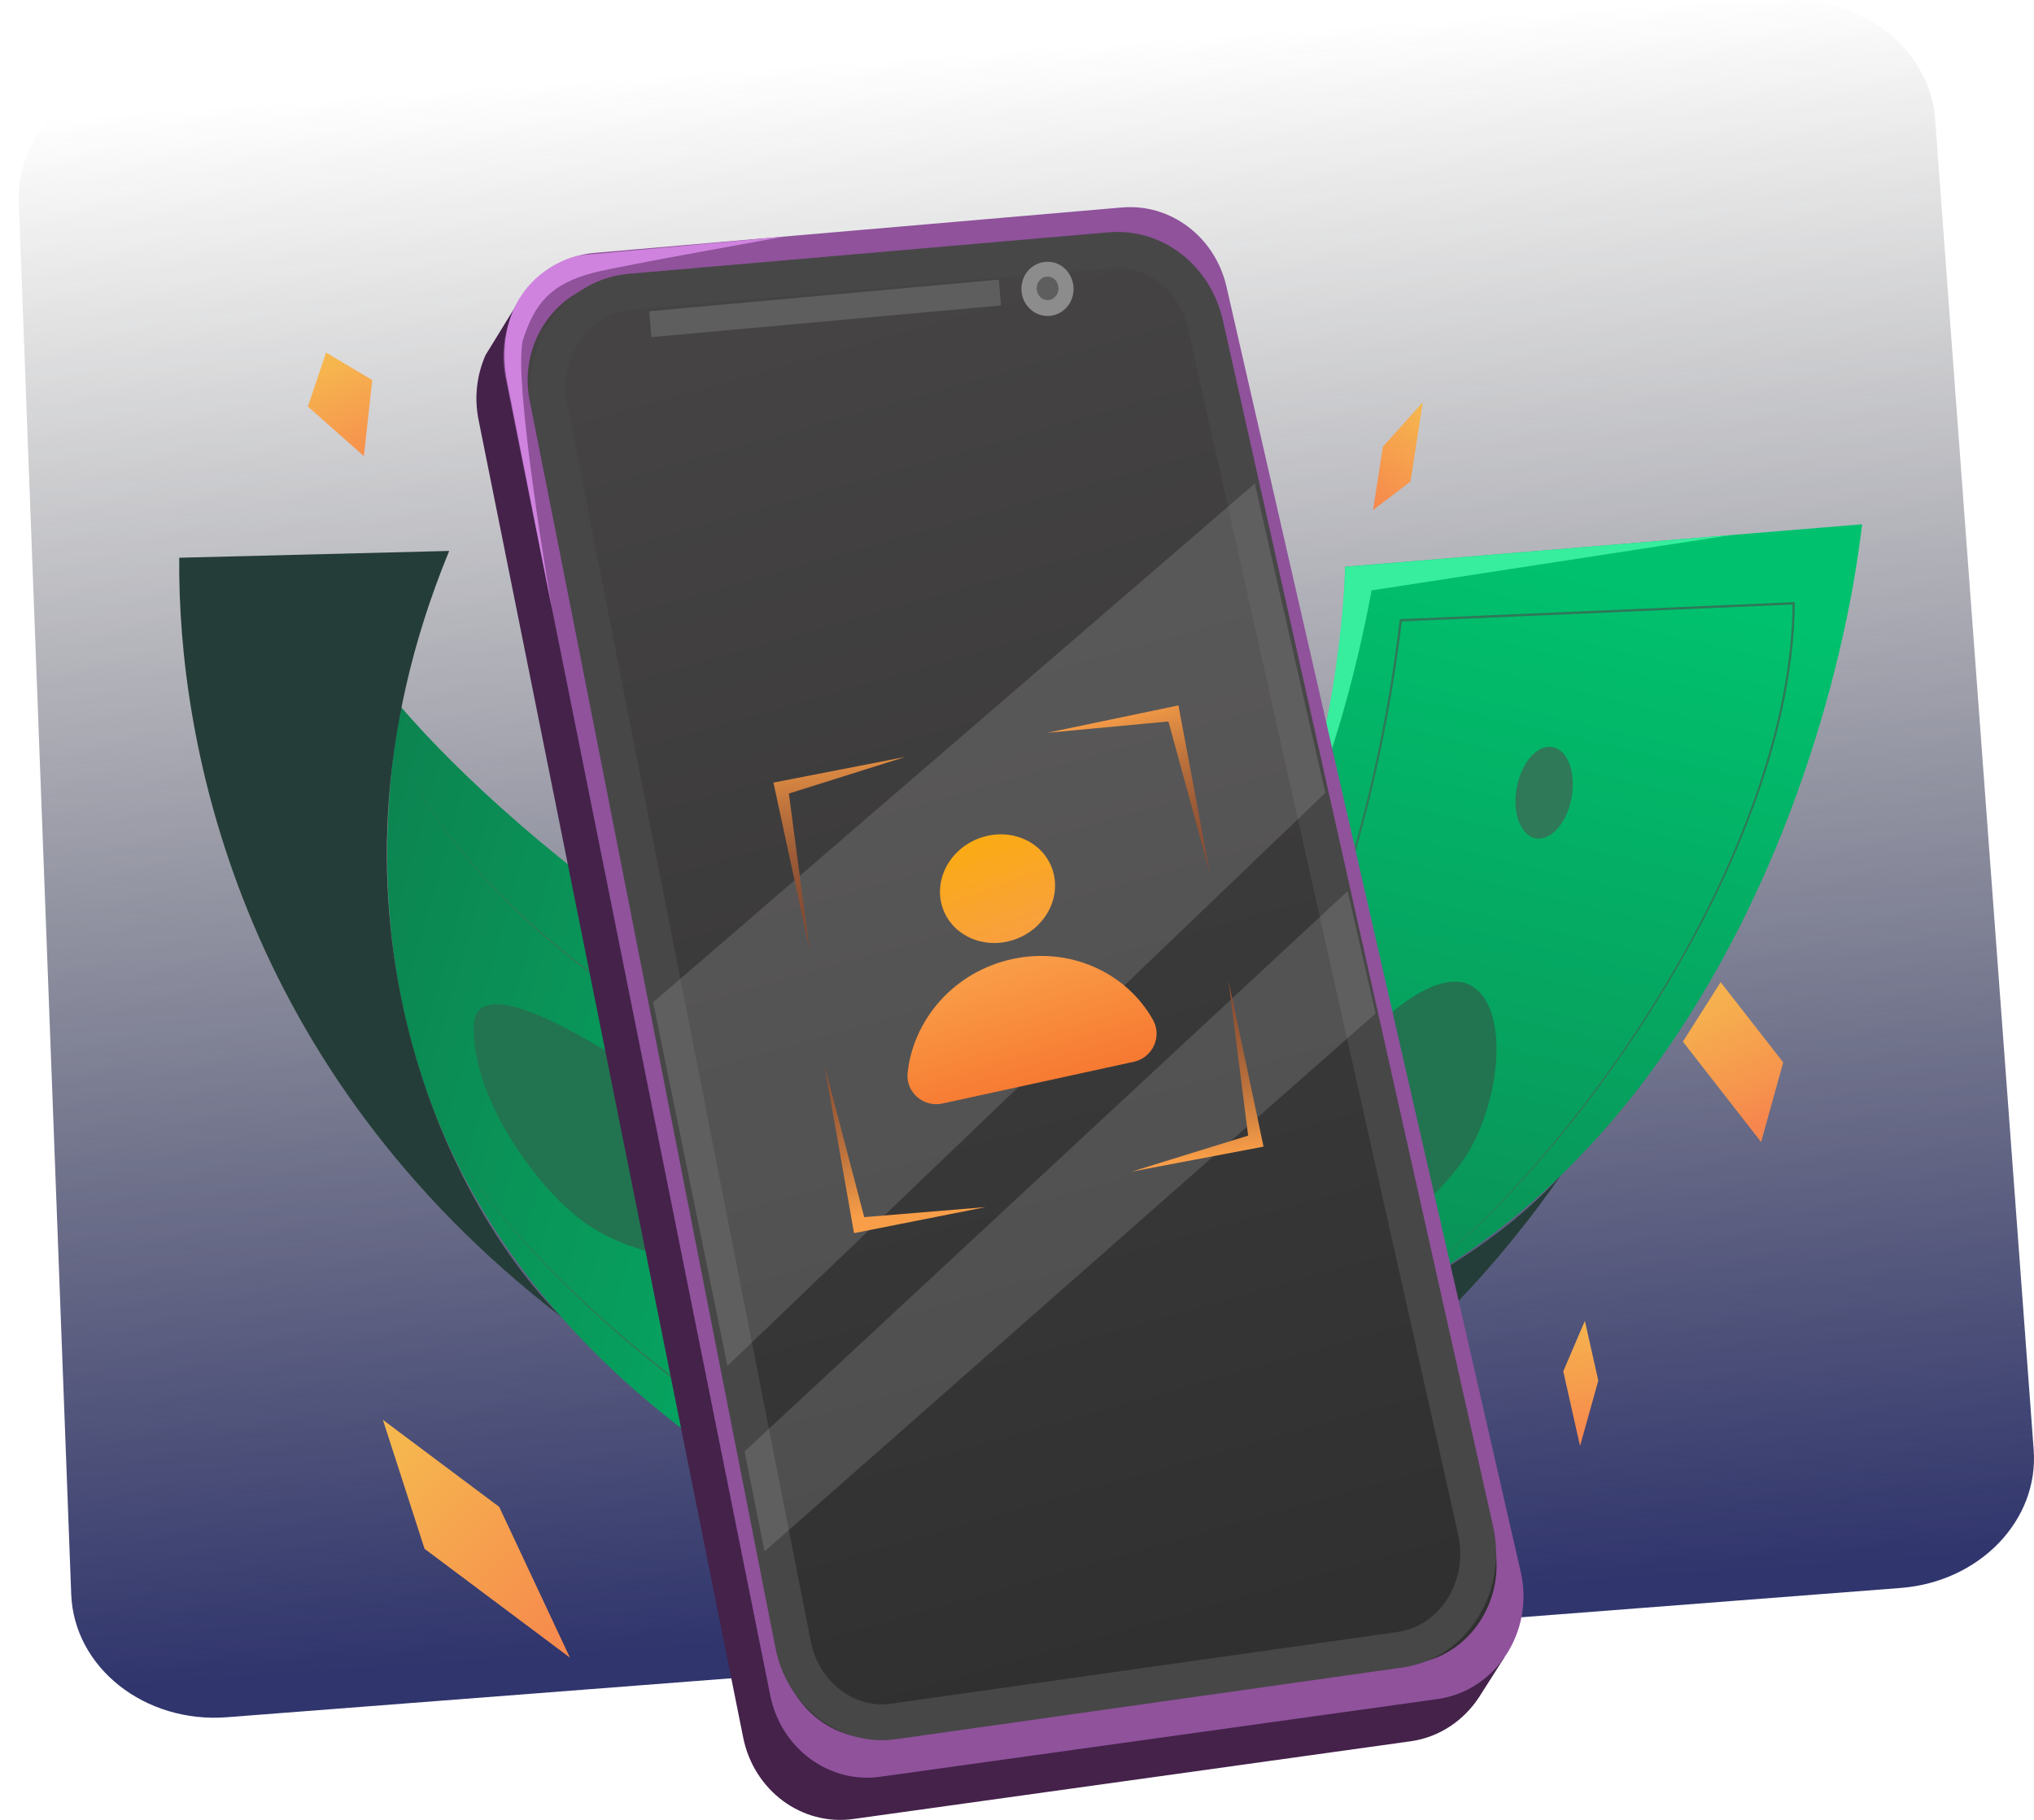 <?xml version="1.0" encoding="utf-8"?>
<!-- Generator: Adobe Adobe Illustrator 24.2.0, SVG Export Plug-In . SVG Version: 6.00 Build 0)  -->
<svg version="1.1" id="Layer_1" xmlns="http://www.w3.org/2000/svg" xmlns:xlink="http://www.w3.org/1999/xlink" x="0px" y="0px"
	 width="780.27px" height="698.16px" viewBox="0 0 780.27 698.16" style="enable-background:new 0 0 780.27 698.16;"
	 xml:space="preserve">
<style type="text/css">
	.st0{display:none;}
	.st1{display:inline;}
	.st2{fill:url(#SVGID_1_);}
	.st3{fill:url(#SVGID_2_);}
	.st4{fill:none;stroke:#8F529B;stroke-miterlimit:10;}
	.st5{fill:#44224A;}
	.st6{fill:#8F529B;}
	.st7{fill:url(#SVGID_3_);}
	.st8{opacity:0.729;fill:#FEDD8E;}
	.st9{fill:#8C5197;}
	.st10{fill:#5E5E5E;}
	.st11{fill:#8C8C8C;}
	.st12{fill:#CF83DE;}
	.st13{fill:#3EB000;}
	.st14{fill:#68ED01;}
	.st15{fill:#B8FF29;}
	.st16{fill:url(#SVGID_4_);}
	.st17{fill:url(#SVGID_5_);}
	.st18{fill:url(#SVGID_6_);}
	.st19{fill:url(#SVGID_7_);}
	.st20{fill:url(#SVGID_8_);}
	.st21{fill:#30356B;}
	.st22{fill:url(#SVGID_9_);}
	.st23{fill:url(#SVGID_10_);}
	.st24{fill:url(#SVGID_11_);}
	.st25{fill:url(#SVGID_12_);}
	.st26{fill:url(#SVGID_13_);}
	.st27{fill:url(#SVGID_14_);}
	.st28{fill:#303361;}
	.st29{fill:#F57743;}
	.st30{fill:url(#SVGID_15_);}
	.st31{fill:#EE8041;}
	.st32{fill:#FAC74C;}
	.st33{fill:#E3793B;}
	.st34{fill:#F1B343;}
	.st35{fill:#FAC84D;}
	.st36{fill:#F2B645;}
	.st37{fill:#FFE79A;}
	.st38{fill:url(#SVGID_16_);}
	.st39{fill:url(#SVGID_17_);}
	.st40{fill:url(#SVGID_18_);}
	.st41{fill:url(#SVGID_19_);}
	.st42{fill:url(#SVGID_20_);}
	.st43{fill:url(#SVGID_21_);}
	.st44{fill:url(#SVGID_22_);}
	.st45{fill:url(#SVGID_23_);}
	.st46{fill:url(#SVGID_24_);}
	.st47{fill:url(#SVGID_25_);}
	.st48{fill:url(#SVGID_26_);}
	.st49{fill:url(#SVGID_27_);}
	.st50{fill:url(#SVGID_28_);}
	.st51{fill:url(#SVGID_29_);}
	.st52{fill:url(#SVGID_30_);}
	.st53{fill:url(#SVGID_31_);}
	.st54{fill:url(#SVGID_32_);}
	.st55{fill:url(#SVGID_33_);}
	.st56{fill:url(#SVGID_34_);}
	.st57{fill:url(#SVGID_35_);}
	.st58{fill:url(#SVGID_36_);}
	.st59{fill:url(#SVGID_37_);}
	.st60{fill:url(#SVGID_38_);}
	.st61{fill:url(#SVGID_39_);}
	.st62{fill:url(#SVGID_40_);}
	.st63{fill:url(#SVGID_41_);}
	.st64{fill:url(#SVGID_42_);}
	.st65{fill:url(#SVGID_43_);}
	.st66{fill:url(#SVGID_44_);}
	.st67{fill:url(#SVGID_45_);}
	.st68{fill:url(#SVGID_46_);}
	.st69{fill:url(#SVGID_47_);}
	.st70{fill:url(#SVGID_48_);}
	.st71{fill:url(#SVGID_49_);}
	.st72{fill:url(#SVGID_50_);}
	.st73{fill:url(#SVGID_51_);}
	.st74{fill:url(#SVGID_52_);}
	.st75{fill:url(#SVGID_53_);}
	.st76{fill:url(#SVGID_54_);}
	.st77{fill:url(#SVGID_55_);}
	.st78{fill:url(#SVGID_56_);}
	.st79{fill:url(#SVGID_57_);}
	.st80{fill:url(#SVGID_58_);}
	.st81{fill:url(#SVGID_59_);}
	.st82{fill:url(#SVGID_60_);}
	.st83{fill:url(#SVGID_61_);}
	.st84{fill:url(#SVGID_62_);}
	.st85{fill:url(#SVGID_63_);}
	.st86{fill:url(#SVGID_64_);}
	.st87{fill:url(#SVGID_65_);}
	.st88{fill:url(#SVGID_66_);}
	.st89{fill:#289263;}
	.st90{fill:url(#SVGID_67_);}
	.st91{fill:url(#SVGID_68_);}
	.st92{fill:#253D38;}
	.st93{fill:#2F7858;}
	.st94{fill:#227350;}
	.st95{fill:#37ED9E;}
	.st96{fill:url(#SVGID_69_);}
	.st97{fill:url(#SVGID_70_);}
	.st98{fill:#474747;}
	.st99{opacity:0.169;fill:#D9D9D9;}
	.st100{fill:url(#SVGID_71_);}
	.st101{fill:url(#SVGID_72_);}
	.st102{fill:url(#SVGID_73_);}
	.st103{fill:url(#SVGID_74_);}
	.st104{fill:url(#SVGID_75_);}
	.st105{fill:url(#SVGID_76_);}
	.st106{fill:url(#SVGID_77_);}
	.st107{fill:url(#SVGID_78_);}
	.st108{fill:url(#SVGID_79_);}
	.st109{fill:url(#SVGID_80_);}
	.st110{fill:url(#SVGID_81_);}
	.st111{display:inline;fill:none;stroke:#289263;stroke-width:0.7;stroke-miterlimit:10;}
	.st112{display:inline;fill:url(#SVGID_82_);}
	.st113{fill:url(#SVGID_83_);}
	.st114{fill:url(#SVGID_84_);}
	.st115{fill:url(#SVGID_85_);}
	.st116{fill:url(#SVGID_86_);}
	.st117{fill:url(#SVGID_87_);}
	.st118{fill:url(#SVGID_88_);}
	.st119{fill:url(#SVGID_89_);}
	.st120{fill:url(#SVGID_90_);}
	.st121{fill:url(#SVGID_91_);}
	.st122{fill:url(#SVGID_92_);}
	.st123{fill:url(#SVGID_93_);}
	.st124{fill:url(#SVGID_94_);}
	.st125{fill:url(#SVGID_95_);}
	.st126{fill:url(#SVGID_96_);}
	.st127{fill:url(#SVGID_97_);}
	.st128{fill:url(#SVGID_98_);}
	.st129{fill:url(#SVGID_99_);}
	.st130{fill:url(#SVGID_100_);}
	.st131{fill:url(#SVGID_101_);}
	.st132{fill:url(#SVGID_102_);}
	.st133{fill:url(#SVGID_103_);}
	.st134{fill:url(#SVGID_104_);}
	.st135{fill:url(#SVGID_105_);}
	.st136{fill:url(#SVGID_106_);}
	.st137{fill:url(#SVGID_107_);}
	.st138{fill:url(#SVGID_108_);}
	.st139{fill:url(#SVGID_109_);}
	.st140{fill:url(#SVGID_110_);}
	.st141{fill:url(#SVGID_111_);}
	.st142{fill:url(#SVGID_112_);}
	.st143{fill:url(#SVGID_113_);}
	.st144{fill:url(#SVGID_114_);}
	.st145{fill:url(#SVGID_115_);}
	.st146{fill:url(#SVGID_116_);}
	.st147{fill:url(#SVGID_117_);}
	.st148{fill:url(#SVGID_118_);}
	.st149{fill:url(#SVGID_119_);}
	.st150{fill:url(#SVGID_120_);}
	.st151{fill:url(#SVGID_121_);}
	.st152{fill:url(#SVGID_122_);}
	.st153{fill:url(#SVGID_123_);}
	.st154{fill:url(#SVGID_124_);}
	.st155{fill:url(#SVGID_125_);}
	.st156{fill:url(#SVGID_126_);}
	.st157{fill:url(#SVGID_127_);}
	.st158{fill:#185E40;}
	.st159{fill:url(#SVGID_128_);}
	.st160{fill:url(#SVGID_129_);}
	.st161{fill:url(#SVGID_130_);}
	.st162{fill:url(#SVGID_131_);}
	.st163{fill:url(#SVGID_132_);}
	.st164{fill:url(#SVGID_133_);}
	.st165{opacity:0.702;fill:url(#SVGID_134_);}
	.st166{fill:url(#SVGID_135_);}
	.st167{opacity:0.459;fill:#232D67;}
	.st168{fill:url(#SVGID_136_);}
	.st169{fill:url(#SVGID_137_);}
	.st170{fill:url(#SVGID_138_);}
	.st171{fill:url(#SVGID_139_);}
	.st172{fill:url(#SVGID_140_);}
	.st173{fill:url(#SVGID_141_);}
	.st174{fill:url(#SVGID_142_);}
	.st175{fill:url(#SVGID_143_);}
	.st176{fill:#424987;}
	.st177{fill:#424886;}
	.st178{fill:#FDAB5B;}
	.st179{fill:url(#SVGID_144_);}
	.st180{fill:url(#SVGID_145_);}
	.st181{fill:url(#SVGID_146_);}
	.st182{fill:#BA5D8F;}
	.st183{fill:url(#SVGID_147_);}
	.st184{fill:url(#SVGID_148_);}
	.st185{fill:url(#SVGID_149_);}
	.st186{fill:#683573;}
	.st187{fill:url(#SVGID_150_);}
	.st188{fill:url(#SVGID_151_);}
	.st189{fill:url(#SVGID_152_);}
	.st190{fill:url(#SVGID_153_);}
	.st191{fill:url(#SVGID_154_);}
	.st192{fill:url(#SVGID_155_);}
	.st193{fill:url(#SVGID_156_);}
	.st194{fill:url(#SVGID_157_);}
	.st195{fill:url(#SVGID_158_);}
	.st196{fill:url(#SVGID_159_);}
	.st197{fill:none;stroke:#289263;stroke-width:0.7;stroke-miterlimit:10;}
	.st198{fill:url(#SVGID_160_);}
	.st199{fill:url(#SVGID_161_);}
	.st200{fill:url(#SVGID_162_);}
	.st201{fill:url(#SVGID_163_);}
	.st202{fill:url(#SVGID_164_);}
	.st203{fill:url(#SVGID_165_);}
	.st204{fill:url(#SVGID_166_);}
	.st205{opacity:0.702;fill:url(#SVGID_167_);}
	.st206{fill:url(#SVGID_168_);}
	.st207{fill:url(#SVGID_169_);}
	.st208{fill:url(#SVGID_170_);}
	.st209{fill:url(#SVGID_171_);}
	.st210{fill:url(#SVGID_172_);}
	.st211{fill:url(#SVGID_173_);}
	.st212{fill:url(#SVGID_174_);}
	.st213{fill:url(#SVGID_175_);}
	.st214{fill:url(#SVGID_176_);}
	.st215{fill:url(#SVGID_177_);}
	.st216{fill:url(#SVGID_178_);}
	.st217{fill:url(#SVGID_179_);}
	.st218{fill:url(#SVGID_180_);}
	.st219{fill:url(#SVGID_181_);}
	.st220{fill:url(#SVGID_182_);}
	.st221{fill:url(#SVGID_183_);}
	.st222{fill:url(#SVGID_184_);}
	.st223{fill:url(#SVGID_185_);}
	.st224{fill:url(#SVGID_186_);}
	.st225{fill:url(#SVGID_187_);}
	.st226{fill:url(#SVGID_188_);}
	.st227{fill:url(#SVGID_189_);}
	.st228{fill:url(#SVGID_190_);}
	.st229{fill:url(#SVGID_191_);}
	.st230{fill:url(#SVGID_192_);}
</style>
<g>
	<g>
		
			<linearGradient id="SVGID_1_" gradientUnits="userSpaceOnUse" x1="334.705" y1="-707.791" x2="299.44" y2="-1483.618" gradientTransform="matrix(1.043 -0.039 0.029 0.775 85.313 1182.805)">
			<stop  offset="0" style="stop-color:#30356D"/>
			<stop  offset="1" style="stop-color:#1F1F1F;stop-opacity:0"/>
		</linearGradient>
		<path class="st2" d="M27.32,611.58L7.2,77.61C6.17,50.41,30,27.4,60.51,26.13L684.89,0.06c30.01-1.25,55.48,19.01,57.45,45.71
			l37.81,510.45c2,27.01-20.75,50.61-51.03,52.95L87.06,658.76C55.56,661.2,28.38,639.73,27.32,611.58z"/>
		<g>
			<g>
				<g>
					
						<linearGradient id="SVGID_2_" gradientUnits="userSpaceOnUse" x1="-13265.618" y1="15252.189" x2="-12727.304" y2="15128.909" gradientTransform="matrix(-7.559817e-03 1 1 7.559817e-03 -14773.123 13358.438)">
						<stop  offset="0" style="stop-color:#00C26E"/>
						<stop  offset="1" style="stop-color:#136341"/>
					</linearGradient>
					<path class="st3" d="M516.02,217.42c-2.93,135.74-100.08,260.72-148.29,306.25c247.8,30.36,333.07-207.15,346.6-322.55
						L516.02,217.42z"/>
					<path class="st92" d="M314.86,611.09l-7.53-103.31c143.92,51.41,253.94-15.22,291.44-56.86
						C509.99,578.43,385.69,608.46,314.86,611.09z"/>
					<path class="st93" d="M382.91,525.28c12.42-6.66,24.04-14.74,34.76-23.86c10.73-9.12,20.56-19.27,29.54-30.1
						c17.95-21.7,32.63-45.98,44.68-71.4c12.06-25.44,21.56-52.06,28.98-79.2c7.41-27.16,12.74-54.88,16.05-82.83l0.04-0.37
						l0.38-0.02l150.72-6.5l0.46-0.02l0,0.46c-0.12,13.67-1.91,27.28-4.81,40.61c-2.9,13.34-6.91,26.41-11.68,39.19
						c-4.77,12.78-10.3,25.26-16.41,37.46c-6.16,12.17-12.89,24.04-20.09,35.62c-14.43,23.13-30.66,45.17-48.86,65.48
						c-9.1,10.15-18.65,19.91-28.91,28.88c-10.28,8.9-21.13,17.39-33.5,23.21c12.34-5.87,23.14-14.41,33.37-23.35
						c10.22-9.01,19.71-18.82,28.75-29c18.05-20.4,34.28-42.39,48.64-65.53c7.17-11.57,13.88-23.44,20-35.6
						c6.08-12.18,11.58-24.65,16.32-37.41c4.73-12.76,8.71-25.81,11.58-39.1c2.86-13.29,4.63-26.85,4.73-40.45l0.45,0.44
						l-150.72,6.51l0.42-0.39c-3.36,27.99-8.74,55.74-16.21,82.93c-7.48,27.17-17.04,53.81-29.16,79.27
						c-12.14,25.42-26.8,49.77-44.92,71.39c-9.05,10.8-18.94,20.92-29.72,30C407.03,510.65,395.36,518.68,382.91,525.28z"/>
					<path class="st94" d="M565.12,378.58c-14.25-9.34-41.45,15.99-54.74,36.28c-13.29,20.28-45.08,74.65-22.15,74.82
						c26.17,0.2,60.51-25.46,73.8-45.75S579.38,387.92,565.12,378.58z"/>
					
						<ellipse transform="matrix(0.181 -0.984 0.984 0.181 185.623 831.737)" class="st93" cx="592.22" cy="304.41" rx="17.8" ry="10.68"/>
					<path class="st95" d="M664.13,205.25l-148.11,12.18c0,0-1.07,62.47-25.23,120.08c0,0,22.28-40.6,35.38-111.02L664.13,205.25z"
						/>
				</g>
				<g>
					
						<linearGradient id="SVGID_3_" gradientUnits="userSpaceOnUse" x1="-10930.458" y1="1105.95" x2="-10392.145" y2="982.67" gradientTransform="matrix(-0.999 -0.055 -0.055 0.999 -10394.681 -1208.934)">
						<stop  offset="0" style="stop-color:#00C26E"/>
						<stop  offset="1" style="stop-color:#136341"/>
					</linearGradient>
					<path class="st7" d="M452.43,433.59c-135.45-9.37-255.67-112.34-298.86-162.66c-42.09,246.08,191.1,342.53,305.73,361.52
						L452.43,433.59z"/>
					<path class="st92" d="M68.76,213.96l103.55-2.61c-58.18,141.32,3.14,254.38,42.96,293.81
						C92.12,410.42,68.03,284.83,68.76,213.96z"/>
					<path class="st93" d="M151.24,286c6.06,12.72,13.58,24.71,22.19,35.85c8.6,11.15,18.27,21.45,28.66,30.93
						c20.83,18.96,44.38,34.78,69.19,48.02c24.84,13.25,50.98,24.01,77.74,32.71c26.78,8.69,54.21,15.33,81.98,19.96l0.37,0.06
						l0,0.38l-0.67,150.86l0,0.46l-0.46-0.03c-13.65-0.77-27.16-3.21-40.33-6.73c-13.18-3.53-26.06-8.16-38.59-13.52
						c-12.54-5.37-24.75-11.49-36.63-18.17c-11.86-6.73-23.4-14.02-34.62-21.76c-22.42-15.51-43.66-32.77-63.08-51.91
						c-9.7-9.57-19-19.57-27.48-30.25c-8.4-10.69-16.37-21.94-21.59-34.56c5.28,12.6,13.29,23.8,21.74,34.44
						c8.52,10.63,17.86,20.58,27.6,30.09c19.52,19,40.72,36.26,63.15,51.7c11.22,7.71,22.75,14.97,34.61,21.67
						c11.88,6.65,24.08,12.74,36.6,18.08c12.52,5.33,25.36,9.92,38.51,13.42c13.14,3.49,26.6,5.9,40.18,6.64l-0.46,0.43l0.65-150.86
						l0.37,0.44c-27.8-4.69-55.26-11.38-82.06-20.12c-26.79-8.76-52.94-19.58-77.79-32.89c-24.81-13.33-48.44-29.14-69.18-48.26
						c-10.36-9.55-19.99-19.91-28.55-31.11C164.71,310.79,157.24,298.75,151.24,286z"/>
					<path class="st94" d="M289.13,474.98c10.01-13.79-14.01-42.17-33.64-56.4c-19.63-14.24-72.42-48.58-73.68-25.68
						c-1.44,26.13,22.56,61.65,42.19,75.89S279.12,488.77,289.13,474.98z"/>
					
						<ellipse transform="matrix(0.228 -0.974 0.974 0.228 -212.725 742.966)" class="st93" cx="361.92" cy="505.56" rx="10.68" ry="17.8"/>
					<path class="st95" d="M457.56,582.1l-5.13-148.52c0,0-62.35-4.03-118.75-30.91c0,0,39.49,24.18,109.22,40.61L457.56,582.1z"/>
				</g>
			</g>
			<g>
				<g>
					<g>
						<g>
							<path class="st5" d="M285.09,666.52l-101.5-505.41c-1.77-8.8-0.62-17.46,2.7-24.95l13.57-22.05c0,0,12.48-0.44,17.83-0.9
								l202.35-17.42c18.7-1.61,35.72,11.3,40.1,30.41l112.88,493.03c1.26,5.5,4.04,16.66,4.04,16.66l-9.67,15.17
								c-5.85,8.93-15.16,15.38-26.34,16.94l-213.72,29.8C307.6,700.55,289.18,686.91,285.09,666.52z"/>
							<path class="st6" d="M295.46,650.32l-101.5-505.41c-4.71-23.46,11.29-45.93,34.1-47.9L430.4,79.59
								c18.7-1.61,35.72,11.3,40.1,30.41l112.88,493.03c5.26,22.97-9.61,45.65-31.96,48.77l-213.72,29.8
								C317.97,684.36,299.55,670.72,295.46,650.32z"/>
							
								<linearGradient id="SVGID_4_" gradientUnits="userSpaceOnUse" x1="13905.083" y1="633.22" x2="13761.675" y2="124.312" gradientTransform="matrix(1 0 0 1 -13450.59 0)">
								<stop  offset="0" style="stop-color:#303030"/>
								<stop  offset="1" style="stop-color:#454343"/>
							</linearGradient>
							<path class="st16" d="M299.77,636.58L203.2,153.71c-4.48-22.41,10.7-43.87,32.36-45.74l192.1-16.56
								c17.75-1.53,33.92,10.81,38.08,29.07l107.36,471.05c5,21.94-9.11,43.61-30.33,46.58l-202.9,28.38
								C321.16,669.1,303.67,656.06,299.77,636.58z"/>
							<path class="st98" d="M338.27,667.57c1.79,0,3.6-0.13,5.41-0.38l194.38-27.51c11.23-1.59,21.1-7.8,27.81-17.5
								c7.25-10.48,9.77-23.78,6.93-36.49L469.16,123.07c-4.81-21.46-23.33-35.69-43.83-33.95l-184.06,15.91
								c-11.45,0.99-21.71,6.78-28.88,16.31c-7.78,10.34-10.77,23.72-8.21,36.72l93.31,474.21
								C301.56,652.96,318.9,667.57,338.27,667.57z M428.74,102.73c12.74,0,23.9,9.5,27,23.35L559.38,588.7
								c2.01,8.97,0.25,18.32-4.82,25.67c-4.49,6.5-11.04,10.65-18.41,11.69l-194.38,27.51c-14.27,2.02-27.74-8.52-30.77-23.95
								v-0.01L217.68,155.4c-1.81-9.17,0.28-18.57,5.7-25.79c4.79-6.36,11.57-10.22,19.07-10.87l184.06-15.91
								C427.25,102.76,428,102.73,428.74,102.73z"/>
							<path class="st10" d="M249.85,128.99l-0.76-9.24c-0.02-0.19,0.12-0.35,0.3-0.37l133.47-12.1c0.18-0.02,0.34,0.12,0.35,0.31
								l0.76,9.24c0.02,0.19-0.12,0.35-0.3,0.37L250.2,129.3C250.02,129.32,249.86,129.18,249.85,128.99z"/>
							<path class="st11" d="M401.88,121.21c0.26,0,0.53-0.01,0.8-0.03c5.5-0.46,9.59-5.47,9.12-11.18
								c-0.46-5.7-5.23-10.11-10.82-9.53c-5.5,0.46-9.59,5.47-9.12,11.18l0,0c0.23,2.84,1.52,5.4,3.65,7.21
								C397.32,120.39,399.56,121.21,401.88,121.21z M401.78,107.31c1.62,0,3.02,1.41,3.17,3.25c0.15,1.93-1.11,3.62-2.84,3.77
								c-0.74,0.07-1.52-0.2-2.14-0.73c-0.73-0.62-1.18-1.51-1.26-2.51v-0.01c-0.16-1.93,1.11-3.62,2.84-3.77
								C401.62,107.31,401.7,107.31,401.78,107.31z"/>
							<ellipse class="st10" cx="401.87" cy="110.61" rx="4.19" ry="4.52"/>
							<polygon class="st99" points="250.56,384.48 481.36,185.51 508.4,304.17 279.06,523.97 							"/>
							<polygon class="st99" points="285.62,556.8 516.99,341.84 527.69,388.81 293.29,595.15 							"/>
							<path class="st12" d="M301.19,90.72l-78.26,7.2c-8.84,1.26-33.43,12.61-28.78,46.33l17.58,89.24
								c0,0-15.51-89.76-10.96-103.58c4.45-13.48,10.49-21.09,27.14-25.36C237.62,102.06,301.19,90.72,301.19,90.72z"/>
						</g>
					</g>
					<g>
						
							<linearGradient id="SVGID_5_" gradientUnits="userSpaceOnUse" x1="-14164.509" y1="337.563" x2="-14145.018" y2="273.046" gradientTransform="matrix(-1 0 0 1 -13718.97 0)">
							<stop  offset="0" style="stop-color:#864C33"/>
							<stop  offset="0.154" style="stop-color:#8C5034"/>
							<stop  offset="0.361" style="stop-color:#9D5C37"/>
							<stop  offset="0.597" style="stop-color:#B9703C"/>
							<stop  offset="0.853" style="stop-color:#DF8C43"/>
							<stop  offset="1" style="stop-color:#F99E48"/>
						</linearGradient>
						<polygon class="st17" points="464.07,334.79 452.07,270.61 401.72,281.11 448.23,276.77 						"/>
						
							<linearGradient id="SVGID_6_" gradientUnits="userSpaceOnUse" x1="22424.139" y1="7765.142" x2="22443.631" y2="7700.626" gradientTransform="matrix(0.922 -0.388 0.388 0.922 -23352.461 1890.355)">
							<stop  offset="0" style="stop-color:#864C33"/>
							<stop  offset="0.154" style="stop-color:#8C5034"/>
							<stop  offset="0.361" style="stop-color:#9D5C37"/>
							<stop  offset="0.597" style="stop-color:#B9703C"/>
							<stop  offset="0.853" style="stop-color:#DF8C43"/>
							<stop  offset="1" style="stop-color:#F99E48"/>
						</linearGradient>
						<polygon class="st18" points="310.5,364.04 296.7,300.22 347.18,290.39 302.62,304.42 						"/>
						
							<linearGradient id="SVGID_7_" gradientUnits="userSpaceOnUse" x1="21925.549" y1="9974.363" x2="21945.041" y2="9909.847" gradientTransform="matrix(1 0.01 0.01 -1 -21693.65 10151.053)">
							<stop  offset="0" style="stop-color:#864C33"/>
							<stop  offset="0.154" style="stop-color:#8C5034"/>
							<stop  offset="0.361" style="stop-color:#9D5C37"/>
							<stop  offset="0.597" style="stop-color:#B9703C"/>
							<stop  offset="0.853" style="stop-color:#DF8C43"/>
							<stop  offset="1" style="stop-color:#F99E48"/>
						</linearGradient>
						<polygon class="st19" points="316.29,408.74 327.62,473.05 378.07,463.07 331.52,466.92 						"/>
						
							<linearGradient id="SVGID_8_" gradientUnits="userSpaceOnUse" x1="-14879.599" y1="2454.787" x2="-14860.106" y2="2390.271" gradientTransform="matrix(-0.924 0.383 -0.383 -0.924 -12353.486 8344.252)">
							<stop  offset="0" style="stop-color:#864C33"/>
							<stop  offset="0.154" style="stop-color:#8C5034"/>
							<stop  offset="0.361" style="stop-color:#9D5C37"/>
							<stop  offset="0.597" style="stop-color:#B9703C"/>
							<stop  offset="0.853" style="stop-color:#DF8C43"/>
							<stop  offset="1" style="stop-color:#F99E48"/>
						</linearGradient>
						<polygon class="st20" points="471.23,375.99 484.71,439.87 434.18,449.44 478.81,435.64 						"/>
					</g>
					<g>
						
							<linearGradient id="SVGID_9_" gradientUnits="userSpaceOnUse" x1="-14109.172" y1="361.414" x2="-14094.464" y2="321.39" gradientTransform="matrix(-1 0 0 1 -13718.97 0)">
							<stop  offset="0" style="stop-color:#F99F41"/>
							<stop  offset="1" style="stop-color:#FAAB13"/>
						</linearGradient>
						<path class="st22" d="M403.28,332.37c-4.35-10.5-17.1-15.19-28.49-10.47s-17.09,17.05-12.74,27.55s17.1,15.19,28.49,10.47
							C401.93,355.2,407.63,342.87,403.28,332.37z"/>
						
							<linearGradient id="SVGID_10_" gradientUnits="userSpaceOnUse" x1="-14118.318" y1="416.017" x2="-14103.884" y2="368.241" gradientTransform="matrix(-1 0 0 1 -13718.97 0)">
							<stop  offset="0" style="stop-color:#F77A32"/>
							<stop  offset="1" style="stop-color:#F99E48"/>
						</linearGradient>
						<path class="st23" d="M434.97,407.31c7.19-1.57,10.93-9.65,7.33-16.07c-10.16-18.1-31.83-28.15-54.01-23.32
							c-22.1,4.82-37.89,22.94-40.11,43.63c-0.8,7.41,6.05,13.37,13.34,11.78L434.97,407.31z"/>
					</g>
				</g>
				<g>
					
						<linearGradient id="SVGID_11_" gradientUnits="userSpaceOnUse" x1="-25517.644" y1="6506.486" x2="-25496.826" y2="6594.263" gradientTransform="matrix(-0.39 0.301 0.25 0.449 -11453.471 4899.609)">
						<stop  offset="0" style="stop-color:#F6B64E"/>
						<stop  offset="1" style="stop-color:#F6864D"/>
					</linearGradient>
					<path class="st24" d="M125.08,135.26l17.72,10.54l-3.2,29.2l-21.49-19.04L125.08,135.26z"/>
					
						<linearGradient id="SVGID_12_" gradientUnits="userSpaceOnUse" x1="-24047.707" y1="80.654" x2="-24026.615" y2="170.075" gradientTransform="matrix(-0.47 0.149 0.081 0.508 -10696.18 4046.125)">
						<stop  offset="0" style="stop-color:#F6B64E"/>
						<stop  offset="0.597" style="stop-color:#F69B4D"/>
						<stop  offset="1" style="stop-color:#F6864D"/>
					</linearGradient>
					<path class="st25" d="M607.98,506.72l5.15,22.91l-7,25.08l-6.44-28.64L607.98,506.72z"/>
					
						<linearGradient id="SVGID_13_" gradientUnits="userSpaceOnUse" x1="-25293.184" y1="446.837" x2="-25305.533" y2="570.956" gradientTransform="matrix(-0.466 0.162 0.094 0.505 -11161.112 4237.38)">
						<stop  offset="0" style="stop-color:#F6B64E"/>
						<stop  offset="0.29" style="stop-color:#F6AD4E"/>
						<stop  offset="0.762" style="stop-color:#F6954D"/>
						<stop  offset="1" style="stop-color:#F6864D"/>
					</linearGradient>
					<path class="st26" d="M660.06,376.77l24.01,30.79l-8.49,30.53l-30-38.49L660.06,376.77z"/>
					
						<linearGradient id="SVGID_14_" gradientUnits="userSpaceOnUse" x1="-25945.113" y1="13740.264" x2="-25894.717" y2="13934.093" gradientTransform="matrix(-0.247 0.427 0.402 0.321 -11768.357 7212.711)">
						<stop  offset="0" style="stop-color:#F6B64E"/>
						<stop  offset="1" style="stop-color:#F6864D"/>
					</linearGradient>
					<path class="st27" d="M146.88,544.67l44.62,33.39l27.13,57.84l-55.76-41.74L146.88,544.67z"/>
					
						<linearGradient id="SVGID_15_" gradientUnits="userSpaceOnUse" x1="-26626.027" y1="12059.926" x2="-26539.648" y2="12075.799" gradientTransform="matrix(-0.296 0.394 0.36 0.367 -11685.733 6214.896)">
						<stop  offset="0" style="stop-color:#F6B64E"/>
						<stop  offset="1" style="stop-color:#F6864D"/>
					</linearGradient>
					<path class="st30" d="M526.73,195.67l3.76-24.32l15.31-17.04l-4.71,30.4L526.73,195.67z"/>
				</g>
			</g>
		</g>
	</g>
</g>
</svg>
